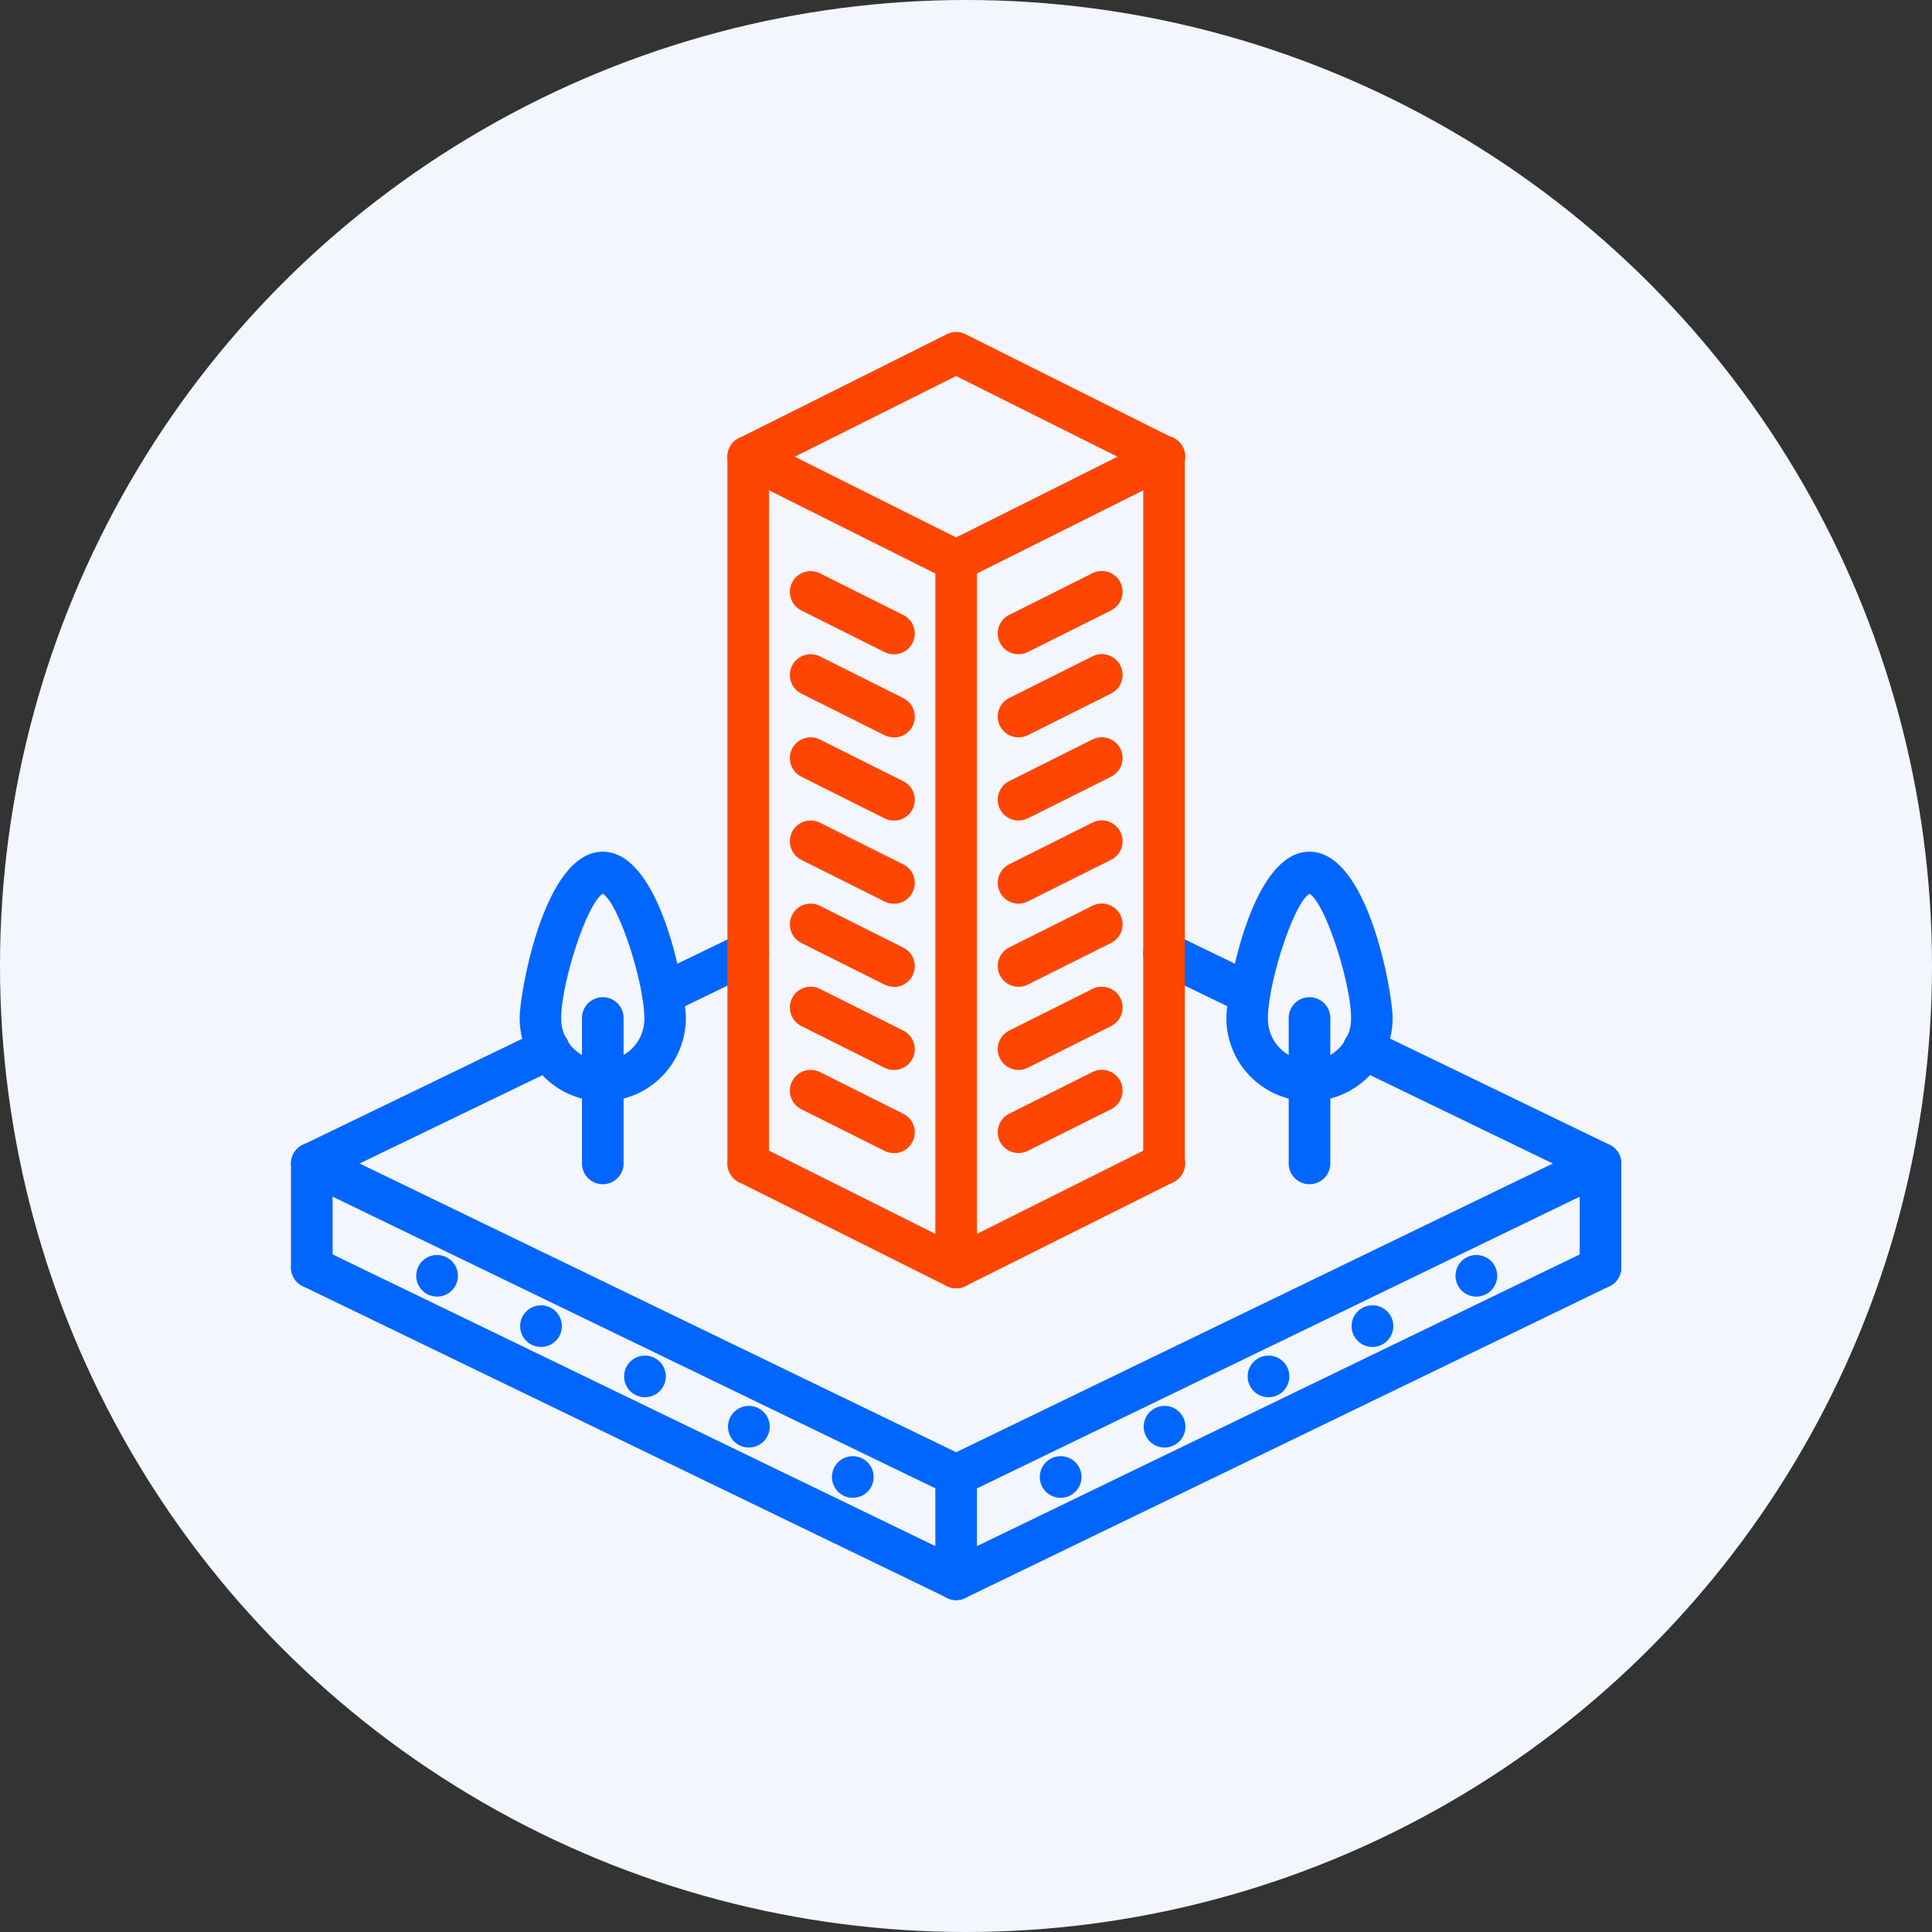 <svg xmlns="http://www.w3.org/2000/svg" xmlns:xlink="http://www.w3.org/1999/xlink" width="98" height="98" viewBox="0 0 98 98">
  <rect x="0" y="0" width="98" height="98" fill="#333333" stroke="none"/>
  <defs>
    <clipPath id="clip-path">
      <rect id="Rectangle_2298" data-name="Rectangle 2298" width="67.479" height="64.323" fill="none"/>
    </clipPath>
  </defs>
  <g id="batiment" transform="translate(14.761 16.839)">
    <circle id="Ellipse_140" data-name="Ellipse 140" cx="49" cy="49" r="49" transform="translate(-14.761 -16.839)" fill="#f3f7fd"/>
    <g id="Groupe_3350" data-name="Groupe 3350" transform="translate(0 0)" clip-path="url(#clip-path)">
      <path id="Tracé_7860" data-name="Tracé 7860" d="M33.74,38.735a1.048,1.048,0,0,1-.46-.107L.6,22.814a1.055,1.055,0,1,1,.919-1.9L33.74,36.509,65.965,20.915a1.054,1.054,0,0,1,.917,1.9L34.2,38.63a1.059,1.059,0,0,1-.458.1" transform="translate(0 20.316)" fill="#0166fe"/>
      <path id="Tracé_7861" data-name="Tracé 7861" d="M33.74,41.4a1.048,1.048,0,0,1-.46-.107L.6,25.483a1.055,1.055,0,0,1,.919-1.9L33.74,39.178,65.965,23.584a1.054,1.054,0,0,1,.917,1.9L34.2,41.3a1.059,1.059,0,0,1-.458.1" transform="translate(0 22.92)" fill="#0166fe"/>
      <path id="Tracé_7862" data-name="Tracé 7862" d="M1.055,28.192A1.055,1.055,0,0,1,0,27.137V21.866a1.055,1.055,0,0,1,2.111,0v5.271a1.055,1.055,0,0,1-1.055,1.055" transform="translate(0 20.316)" fill="#0166fe"/>
      <path id="Tracé_7863" data-name="Tracé 7863" d="M34.133,28.192a1.055,1.055,0,0,1-1.055-1.055V21.866a1.055,1.055,0,0,1,2.111,0v5.271a1.055,1.055,0,0,1-1.055,1.055" transform="translate(32.29 20.316)" fill="#0166fe"/>
      <path id="Tracé_7864" data-name="Tracé 7864" d="M17.594,36.2a1.055,1.055,0,0,1-1.055-1.055V29.869a1.055,1.055,0,0,1,2.111,0V35.14A1.055,1.055,0,0,1,17.594,36.2" transform="translate(16.145 28.128)" fill="#0166fe"/>
      <path id="Tracé_7865" data-name="Tracé 7865" d="M22.947,29.675a1.054,1.054,0,0,1-.012-2.109h.012a1.054,1.054,0,1,1,0,2.109" transform="translate(21.367 26.91)" fill="#0166fe"/>
      <path id="Tracé_7866" data-name="Tracé 7866" d="M30.95,25.8a1.054,1.054,0,0,1-.012-2.109h.012a1.054,1.054,0,1,1,0,2.109" transform="translate(29.179 23.13)" fill="#0166fe"/>
      <path id="Tracé_7867" data-name="Tracé 7867" d="M28.283,27.093a1.054,1.054,0,0,1-.012-2.109h.012a1.054,1.054,0,1,1,0,2.109" transform="translate(26.576 24.39)" fill="#0166fe"/>
      <path id="Tracé_7868" data-name="Tracé 7868" d="M25.615,28.384a1.054,1.054,0,0,1-.012-2.109h.012a1.054,1.054,0,1,1,0,2.109" transform="translate(23.971 25.65)" fill="#0166fe"/>
      <path id="Tracé_7869" data-name="Tracé 7869" d="M20.28,30.966a1.054,1.054,0,0,1-.012-2.109h.012a1.054,1.054,0,1,1,0,2.109" transform="translate(18.763 28.17)" fill="#0166fe"/>
      <path id="Tracé_7870" data-name="Tracé 7870" d="M12.277,29.675a1.054,1.054,0,0,1-.012-2.109h.012a1.054,1.054,0,1,1,0,2.109" transform="translate(10.951 26.91)" fill="#0166fe"/>
      <path id="Tracé_7871" data-name="Tracé 7871" d="M4.274,25.8a1.054,1.054,0,0,1-.012-2.109h.012a1.054,1.054,0,1,1,0,2.109" transform="translate(3.138 23.13)" fill="#0166fe"/>
      <path id="Tracé_7872" data-name="Tracé 7872" d="M6.942,27.093a1.054,1.054,0,0,1-.012-2.109h.012a1.054,1.054,0,1,1,0,2.109" transform="translate(5.743 24.39)" fill="#0166fe"/>
      <path id="Tracé_7873" data-name="Tracé 7873" d="M9.609,28.384A1.054,1.054,0,0,1,9.6,26.275h.012a1.054,1.054,0,1,1,0,2.109" transform="translate(8.346 25.65)" fill="#0166fe"/>
      <path id="Tracé_7874" data-name="Tracé 7874" d="M14.945,30.966a1.054,1.054,0,0,1-.012-2.109h.012a1.054,1.054,0,1,1,0,2.109" transform="translate(13.555 28.17)" fill="#0166fe"/>
      <path id="Tracé_7875" data-name="Tracé 7875" d="M10.062,19.6a1.054,1.054,0,0,1-.458-2l4.342-2.1a1.054,1.054,0,0,1,.917,1.9l-4.342,2.1a1.062,1.062,0,0,1-.458.1" transform="translate(8.792 15.026)" fill="#0166fe"/>
      <path id="Tracé_7876" data-name="Tracé 7876" d="M1.056,25.79a1.054,1.054,0,0,1-.46-2l12.015-5.812a1.055,1.055,0,0,1,.919,1.9L1.515,25.683a1.037,1.037,0,0,1-.458.107" transform="translate(0.001 17.445)" fill="#0166fe"/>
      <path id="Tracé_7877" data-name="Tracé 7877" d="M27.266,19.6a1.056,1.056,0,0,1-.458-.1l-4.338-2.1a1.055,1.055,0,1,1,.919-1.9l4.336,2.1a1.054,1.054,0,0,1-.458,2" transform="translate(21.354 15.024)" fill="#0166fe"/>
      <path id="Tracé_7878" data-name="Tracé 7878" d="M40.069,25.792a1.031,1.031,0,0,1-.458-.107L27.593,19.871a1.055,1.055,0,0,1,.919-1.9l12.017,5.816a1.055,1.055,0,0,1-.46,2" transform="translate(26.355 17.443)" fill="#0166fe"/>
      <path id="Tracé_7879" data-name="Tracé 7879" d="M22.8,28.193a1.069,1.069,0,0,1-.472-.111L11.787,22.81a1.055,1.055,0,0,1,.945-1.887L22.8,25.96l10.073-5.037a1.055,1.055,0,1,1,.943,1.887L23.274,28.082a1.069,1.069,0,0,1-.472.111" transform="translate(10.938 20.317)" fill="#fe4502"/>
      <path id="Tracé_7880" data-name="Tracé 7880" d="M22.8,10.049a1.069,1.069,0,0,1-.472-.111L11.787,4.666a1.055,1.055,0,0,1,.945-1.887L22.8,7.816,32.874,2.778a1.055,1.055,0,1,1,.943,1.887L23.274,9.938a1.069,1.069,0,0,1-.472.111" transform="translate(10.938 2.605)" fill="#fe4502"/>
      <path id="Tracé_7881" data-name="Tracé 7881" d="M33.345,7.382a1.059,1.059,0,0,1-.47-.111L22.8,2.234,12.731,7.27a1.054,1.054,0,1,1-.945-1.885L22.33.112a1.059,1.059,0,0,1,.945,0L33.817,5.384a1.054,1.054,0,0,1-.472,2" transform="translate(10.938 0.001)" fill="#fe4502"/>
      <path id="Tracé_7882" data-name="Tracé 7882" d="M17.594,43.3a1.055,1.055,0,0,1-1.055-1.055V6.389a1.055,1.055,0,0,1,2.111,0V42.245A1.055,1.055,0,0,1,17.594,43.3" transform="translate(16.145 5.209)" fill="#fe4502"/>
      <path id="Tracé_7883" data-name="Tracé 7883" d="M22.93,40.633a1.054,1.054,0,0,1-1.055-1.055V3.723a1.054,1.054,0,1,1,2.109,0V39.577a1.053,1.053,0,0,1-1.053,1.055" transform="translate(21.354 2.605)" fill="#fe4502"/>
      <path id="Tracé_7884" data-name="Tracé 7884" d="M12.259,40.633A1.054,1.054,0,0,1,11.2,39.577V3.723a1.055,1.055,0,1,1,2.111,0V39.577a1.054,1.054,0,0,1-1.055,1.055" transform="translate(10.937 2.605)" fill="#fe4502"/>
      <path id="Tracé_7885" data-name="Tracé 7885" d="M18.076,23.159a1.059,1.059,0,0,1-.47-.111l-4.219-2.111a1.054,1.054,0,0,1,.945-1.885l4.219,2.111a1.054,1.054,0,0,1-.474,2" transform="translate(12.5 18.491)" fill="#fe4502"/>
      <path id="Tracé_7886" data-name="Tracé 7886" d="M18.076,21.025a1.059,1.059,0,0,1-.47-.111L13.387,18.8a1.054,1.054,0,1,1,.945-1.885l4.219,2.111a1.054,1.054,0,0,1-.474,2" transform="translate(12.5 16.408)" fill="#fe4502"/>
      <path id="Tracé_7887" data-name="Tracé 7887" d="M18.076,18.892a1.059,1.059,0,0,1-.47-.111l-4.219-2.111a1.054,1.054,0,0,1,.945-1.885L18.55,16.9a1.054,1.054,0,0,1-.474,2" transform="translate(12.5 14.324)" fill="#fe4502"/>
      <path id="Tracé_7888" data-name="Tracé 7888" d="M18.076,16.757a1.059,1.059,0,0,1-.47-.111l-4.219-2.111a1.054,1.054,0,0,1,.945-1.885l4.219,2.111a1.054,1.054,0,0,1-.474,2" transform="translate(12.5 12.242)" fill="#fe4502"/>
      <path id="Tracé_7889" data-name="Tracé 7889" d="M18.076,14.623a1.059,1.059,0,0,1-.47-.111L13.387,12.4a1.054,1.054,0,0,1,.945-1.885l4.219,2.111a1.054,1.054,0,0,1-.474,2" transform="translate(12.5 10.159)" fill="#fe4502"/>
      <path id="Tracé_7890" data-name="Tracé 7890" d="M18.076,12.49a1.059,1.059,0,0,1-.47-.111l-4.219-2.111a1.054,1.054,0,1,1,.945-1.885l4.219,2.111a1.054,1.054,0,0,1-.474,2" transform="translate(12.5 8.075)" fill="#fe4502"/>
      <path id="Tracé_7891" data-name="Tracé 7891" d="M18.076,10.356a1.059,1.059,0,0,1-.47-.111L13.387,8.135a1.054,1.054,0,0,1,.945-1.885L18.55,8.36a1.054,1.054,0,0,1-.474,2" transform="translate(12.5 5.992)" fill="#fe4502"/>
      <path id="Tracé_7892" data-name="Tracé 7892" d="M19.2,23.16a1.055,1.055,0,0,1-.474-2l4.219-2.111a1.055,1.055,0,0,1,.945,1.887l-4.219,2.109a1.035,1.035,0,0,1-.47.113" transform="translate(17.709 18.49)" fill="#fe4502"/>
      <path id="Tracé_7893" data-name="Tracé 7893" d="M19.2,21.026a1.055,1.055,0,0,1-.474-2l4.219-2.111a1.055,1.055,0,0,1,.945,1.887l-4.219,2.109a1.035,1.035,0,0,1-.47.113" transform="translate(17.709 16.407)" fill="#fe4502"/>
      <path id="Tracé_7894" data-name="Tracé 7894" d="M19.2,18.892a1.055,1.055,0,0,1-.474-2l4.219-2.111a1.055,1.055,0,0,1,.945,1.887L19.667,18.78a1.035,1.035,0,0,1-.47.113" transform="translate(17.709 14.324)" fill="#fe4502"/>
      <path id="Tracé_7895" data-name="Tracé 7895" d="M19.2,16.758a1.055,1.055,0,0,1-.474-2l4.219-2.111a1.055,1.055,0,0,1,.945,1.887l-4.219,2.109a1.035,1.035,0,0,1-.47.113" transform="translate(17.709 12.241)" fill="#fe4502"/>
      <path id="Tracé_7896" data-name="Tracé 7896" d="M19.2,14.624a1.055,1.055,0,0,1-.474-2l4.219-2.111a1.055,1.055,0,0,1,.945,1.887l-4.219,2.109a1.035,1.035,0,0,1-.47.113" transform="translate(17.709 10.158)" fill="#fe4502"/>
      <path id="Tracé_7897" data-name="Tracé 7897" d="M19.2,12.49a1.055,1.055,0,0,1-.474-2l4.219-2.111a1.055,1.055,0,0,1,.945,1.887l-4.219,2.109a1.035,1.035,0,0,1-.47.113" transform="translate(17.709 8.074)" fill="#fe4502"/>
      <path id="Tracé_7898" data-name="Tracé 7898" d="M19.2,10.356a1.055,1.055,0,0,1-.474-2l4.219-2.111a1.055,1.055,0,0,1,.945,1.887l-4.219,2.109a1.035,1.035,0,0,1-.47.113" transform="translate(17.709 5.991)" fill="#fe4502"/>
      <path id="Tracé_7899" data-name="Tracé 7899" d="M28.226,26a4.223,4.223,0,0,1-4.217-4.219c0-1.2,1.213-8.438,4.217-8.438s4.217,7.237,4.217,8.438A4.223,4.223,0,0,1,28.226,26m0-10.525c-.832.512-2.109,4.569-2.109,6.306a2.109,2.109,0,1,0,4.217,0c0-1.737-1.277-5.794-2.109-6.306" transform="translate(23.437 13.021)" fill="#0166fe"/>
      <path id="Tracé_7900" data-name="Tracé 7900" d="M26.664,26.561a1.054,1.054,0,0,1-1.055-1.055V18.13a1.055,1.055,0,0,1,2.111,0v7.375a1.054,1.054,0,0,1-1.055,1.055" transform="translate(24.999 16.669)" fill="#0166fe"/>
      <path id="Tracé_7901" data-name="Tracé 7901" d="M10.086,26a4.223,4.223,0,0,1-4.217-4.219c0-1.2,1.213-8.438,4.217-8.438S14.3,20.575,14.3,21.776A4.223,4.223,0,0,1,10.086,26m0-10.525c-.832.512-2.109,4.569-2.109,6.306a2.109,2.109,0,1,0,4.217,0c0-1.737-1.277-5.794-2.109-6.306" transform="translate(5.729 13.021)" fill="#0166fe"/>
      <path id="Tracé_7902" data-name="Tracé 7902" d="M8.524,26.561a1.054,1.054,0,0,1-1.055-1.055V18.13a1.055,1.055,0,0,1,2.111,0v7.375a1.054,1.054,0,0,1-1.055,1.055" transform="translate(7.291 16.669)" fill="#0166fe"/>
    </g>
  </g>
</svg>
